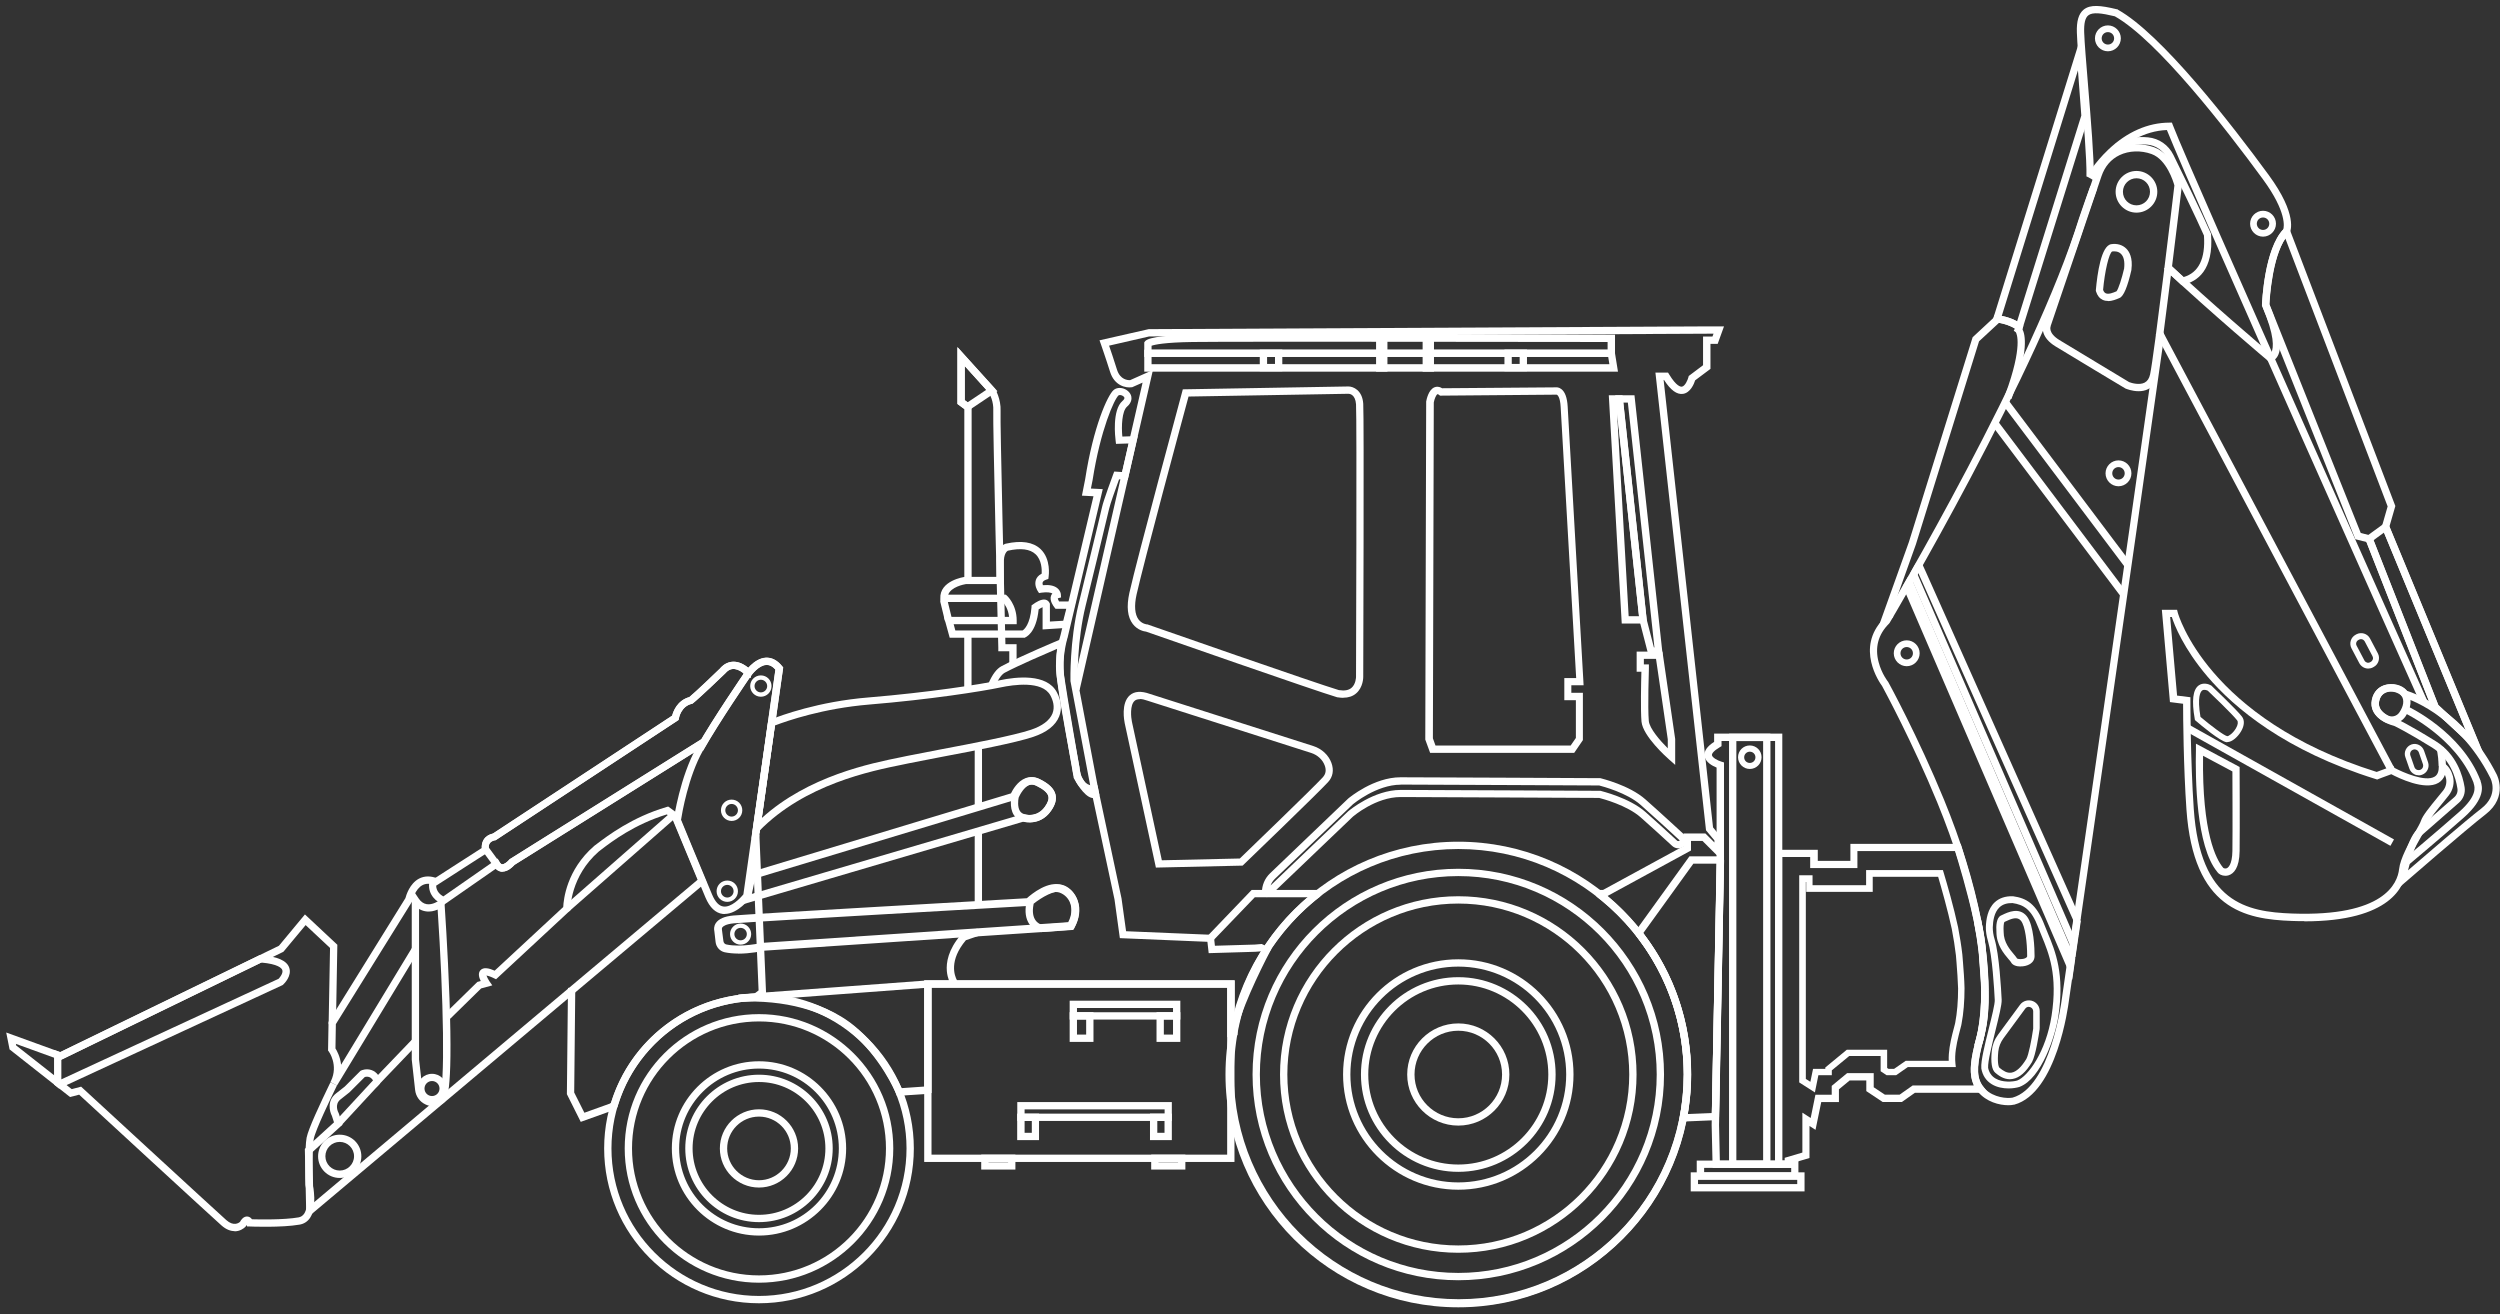 <svg width="253" height="133" viewBox="0 0 253 133" fill="none" xmlns="http://www.w3.org/2000/svg">
<rect x="0" y="0" width="253" height="133" fill="#333333" stroke="none"/>
<path d="M220.77 28.85L219.16 27.36L219.66 26.82L220.98 28.04C222.5 27.6 223.2 26.19 223.04 23.84C222.22 21.98 220.35 18.14 219.3 16.01C218.92 15.24 218.18 14.72 217.33 14.64C216.29 14.54 215.33 14.73 214.46 15.2L214.1 14.55C215.1 14 216.2 13.78 217.39 13.9C218.5 14.01 219.45 14.67 219.95 15.68C221.02 17.84 222.92 21.75 223.73 23.6L223.76 23.66V23.72C224.03 27.34 222.38 28.49 220.95 28.81L220.76 28.85H220.77Z" fill="white"/>
<path d="M97.91 41.63L96.89 40.87V35.12L100.94 39.59L97.91 41.62V41.63ZM97.63 40.49L97.93 40.71L99.81 39.45L97.62 37.03V40.49H97.63Z" fill="white"/>
<path d="M124.929 117.59H93.529V99.21H124.929V117.59ZM94.269 116.85H124.189V99.95H94.269V116.85Z" fill="white"/>
<path d="M119.96 118.36H116.5V116.85H119.96V118.36ZM117.24 117.62H119.22V117.59H117.24V117.62Z" fill="white"/>
<path d="M102.759 118.36H99.299V116.85H102.759V118.36ZM100.039 117.62H102.019V117.59H100.039V117.62Z" fill="white"/>
<path d="M23.739 124.59C23.349 124.59 22.889 124.44 22.409 124.01C21.359 123.08 9.479 112.14 8.009 110.78L7.089 111.02L0.969 106.2L0.629 104.49L6.089 106.47L28.229 95.71L30.859 92.54L34.139 95.61L33.999 103.53H33.809L33.329 103.75L33.259 103.6L33.399 95.93L30.929 93.62L28.689 96.31L28.619 96.35L6.129 107.28L1.609 105.64L1.639 105.8L7.259 110.22L8.209 109.97L8.359 110.11C8.489 110.23 21.789 122.48 22.899 123.47C23.649 124.14 24.169 123.76 24.289 123.65C24.389 123.46 24.639 123.08 25.039 123.11C25.259 123.13 25.409 123.26 25.499 123.39C26.229 123.41 28.719 123.46 30.209 123.2C30.449 123.16 30.639 123.03 30.779 122.83C31.279 122.08 31.039 120.47 30.909 119.91V119.83C30.899 119.68 30.839 116.09 31.029 115.13C31.209 114.23 32.349 111.79 33.439 109.53L33.589 109.6L33.439 109.52L34.099 109.85C33.449 111.19 31.929 114.34 31.749 115.27C31.599 116 31.609 118.73 31.629 119.77C31.699 120.09 32.109 122.13 31.389 123.23C31.139 123.61 30.779 123.85 30.329 123.93C28.499 124.25 25.389 124.13 25.259 124.12H25.009L24.959 123.97C24.949 123.99 24.929 124.02 24.909 124.05L24.859 124.13C24.649 124.35 24.249 124.61 23.739 124.61V124.59Z" fill="white"/>
<path d="M34.089 109.86L33.439 109.51L33.489 109.41C34.269 107.79 33.289 106.43 33.279 106.42L33.199 106.32L33.249 103.42L41.029 90.89C41.109 90.59 41.459 89.42 42.399 88.92C42.949 88.63 43.579 88.62 44.279 88.9L44.009 89.59C43.519 89.39 43.109 89.39 42.749 89.58C42.009 89.97 41.739 91.11 41.739 91.12V91.18L33.989 103.64L33.949 106.1C34.099 106.34 34.429 106.94 34.519 107.75L41.719 95.87L42.349 96.25L34.089 109.88V109.86Z" fill="white"/>
<path d="M43.839 111.95C43.579 111.95 43.309 111.89 43.059 111.77C42.469 111.49 42.079 110.95 42.009 110.3L41.669 107.24V89.88L42.349 90.9C42.579 91.25 42.849 91.44 43.169 91.5C43.779 91.61 44.389 91.16 44.399 91.16L44.939 90.75L44.989 91.43C44.989 91.43 45.319 96.24 45.489 101.05C45.839 110.97 45.189 111.41 44.879 111.62L44.839 111.65C44.539 111.85 44.199 111.95 43.849 111.95H43.839ZM42.409 107.22L42.749 110.22C42.789 110.61 43.029 110.94 43.379 111.1C43.729 111.26 44.109 111.24 44.429 111.03L44.449 111.01C45.089 110.26 44.879 100.88 44.289 92.05C43.959 92.19 43.519 92.31 43.039 92.22C42.809 92.18 42.599 92.1 42.409 91.98V107.21V107.22Z" fill="white"/>
<path d="M44.969 91.58L44.789 91.51C44.26 91.31 43.3 90.62 43.429 89.4L43.45 89.23L48.749 85.82C48.739 85.6 48.77 85.28 48.95 84.97C49.139 84.66 49.459 84.45 49.88 84.35L68.019 72.42C68.129 71.99 68.529 70.88 69.76 70.54C70.439 69.98 72.62 67.88 72.859 67.65C72.96 67.52 73.35 67.08 73.98 66.98C74.51 66.9 75.059 67.07 75.609 67.49C75.829 67.62 76.109 67.96 75.96 68.59L75.24 68.41C75.279 68.24 75.26 68.15 75.24 68.13L75.189 68.09C74.799 67.79 74.43 67.66 74.1 67.7C73.68 67.76 73.439 68.1 73.43 68.1L73.379 68.15C73.279 68.25 70.799 70.63 70.139 71.15L70.079 71.2L69.999 71.22C68.909 71.48 68.71 72.64 68.7 72.69L68.669 72.85L68.54 72.94L50.15 85.03H50.08C49.83 85.09 49.65 85.2 49.559 85.35C49.41 85.58 49.48 85.89 49.48 85.89L49.55 86.15L44.139 89.63C44.15 90.24 44.609 90.57 44.859 90.72L50.359 86.89L50.559 87.23C50.69 87.45 50.789 87.46 50.83 87.46C51.05 87.48 51.4 87.17 51.539 87L51.58 86.95L51.63 86.92L70.99 74.8L71.379 75.43L52.069 87.52C51.91 87.7 51.38 88.25 50.779 88.2C50.609 88.19 50.389 88.12 50.169 87.92L44.95 91.55L44.969 91.58Z" fill="white"/>
<path d="M50.869 88.23C50.869 88.23 50.819 88.23 50.799 88.23C50.629 88.22 50.409 88.15 50.199 87.96H50.189L50.099 87.85C50.069 87.82 50.049 87.79 50.019 87.75L49.959 87.67L48.779 86.06V85.97C48.669 85.33 48.919 84.58 49.889 84.36L68.029 72.43C68.139 72 68.539 70.89 69.769 70.55C70.449 70 72.629 67.89 72.869 67.66C72.969 67.53 73.359 67.09 73.989 66.99C74.519 66.91 75.069 67.08 75.619 67.5C75.839 67.63 76.119 67.97 75.969 68.6L75.249 68.42C75.289 68.25 75.269 68.16 75.249 68.14L75.199 68.1C74.809 67.8 74.439 67.67 74.109 67.71C73.689 67.77 73.449 68.11 73.439 68.11L73.389 68.16C73.289 68.26 70.809 70.64 70.149 71.16L70.089 71.21L70.009 71.23C68.909 71.49 68.709 72.69 68.709 72.7L68.679 72.86L68.539 72.95L50.149 85.04H50.079C49.639 85.14 49.439 85.38 49.459 85.76L50.309 86.92L50.339 86.9L50.549 87.24C50.679 87.46 50.779 87.47 50.819 87.47C51.029 87.47 51.369 87.21 51.529 87.01L51.569 86.96L51.619 86.93L70.979 74.81L71.369 75.44L52.059 87.53C51.909 87.7 51.409 88.21 50.839 88.21L50.869 88.23Z" fill="white"/>
<path d="M135.94 70.62C135.76 70.62 135.58 70.6 135.38 70.57H135.34C133.14 69.92 117.13 64.32 115.98 63.92C115.77 63.9 115.12 63.77 114.64 63.15C114.1 62.45 113.99 61.39 114.29 60.01C115.03 56.67 119.59 39.84 119.63 39.67L119.7 39.4L136.46 39.11C136.94 39.11 137.87 39.48 137.96 40.86C138.05 42.26 137.96 67.44 137.96 68.51C137.96 68.55 137.96 69.57 137.23 70.18C136.89 70.47 136.45 70.61 135.94 70.61V70.62ZM135.53 69.84C136.06 69.93 136.48 69.85 136.76 69.62C137.22 69.24 137.23 68.52 137.23 68.51C137.23 68.25 137.32 42.28 137.23 40.91C137.16 39.92 136.59 39.85 136.47 39.85L120.28 40.13C119.69 42.31 115.71 57.07 115.02 60.17C114.77 61.3 114.84 62.18 115.22 62.69C115.57 63.15 116.06 63.19 116.08 63.19H116.13L116.18 63.21C116.35 63.27 133.23 69.17 135.53 69.85V69.84Z" fill="white"/>
<path d="M159.329 76.19H144.729L144.239 74.85V74.78L144.329 40.66V40.63C144.369 40.43 144.559 39.43 145.179 39.19C145.359 39.12 145.619 39.09 145.939 39.29L157.409 39.2C157.519 39.19 157.759 39.18 157.999 39.37C158.379 39.65 158.599 40.25 158.649 41.15C158.739 42.91 160.229 68.7 160.239 68.96L160.259 69.35H159.019V70.11H160.189V74.9L159.309 76.19H159.329ZM145.259 75.45H158.949L159.479 74.68V70.86H158.309V68.62H159.509C159.319 65.36 158.029 42.83 157.939 41.19C157.889 40.18 157.619 39.95 157.529 39.94H157.469L145.729 40.04L145.629 39.96C145.549 39.9 145.499 39.88 145.479 39.89C145.339 39.94 145.159 40.39 145.099 40.73L145.009 74.72L145.269 75.44L145.259 75.45Z" fill="white"/>
<path d="M116.979 87.81L113.819 73.18C113.779 72.97 113.419 71.16 114.339 70.36C114.809 69.95 115.489 69.91 116.359 70.22L132.909 75.5C133.759 75.77 134.449 76.41 134.739 77.2C135.009 77.94 134.889 78.62 134.399 79.15C133.279 80.36 126.159 87.21 125.859 87.5L125.759 87.6L116.969 87.8L116.979 87.81ZM115.339 70.76C115.129 70.76 114.949 70.81 114.829 70.92C114.329 71.35 114.459 72.62 114.549 73.03L117.579 87.06L125.469 86.88C126.369 86.01 132.839 79.78 133.869 78.66C134.169 78.33 134.239 77.94 134.059 77.46C133.849 76.88 133.339 76.41 132.699 76.2L116.129 70.91C115.829 70.8 115.569 70.74 115.359 70.74L115.339 70.76Z" fill="white"/>
<path d="M233.189 93.22C232.789 93.22 232.379 93.22 231.959 93.2C227.159 93.03 221.979 92 221.269 81.93C220.969 77.62 220.929 72.54 220.929 71.22L219.599 71.05L218.779 61.71H220.319L220.389 61.99C220.419 62.1 223.349 72.74 240.519 78.12C240.749 78.03 241.279 77.83 241.899 77.61L242.199 77.5L242.299 77.7C243.209 78.18 245.449 79.16 246.379 78.6C246.679 78.42 246.809 78.08 246.809 77.55V76.8L247.399 77.25C247.809 77.55 248.089 78 248.239 78.56C248.409 79.22 248.249 79.94 247.819 80.49C247.669 80.67 247.499 80.88 247.329 81.1C246.709 81.86 245.849 82.9 245.719 83.3C245.619 83.59 245.369 84.05 245.039 84.63C244.449 85.68 243.639 87.12 243.529 88.06C243.349 89.65 241.969 93.24 233.199 93.24L233.189 93.22ZM220.289 70.39L221.669 70.56V70.89C221.669 70.95 221.669 76.92 222.009 81.87C222.669 91.33 227.299 92.28 231.989 92.45C241.249 92.78 242.629 89.41 242.789 87.95C242.909 86.86 243.759 85.35 244.389 84.24C244.669 83.74 244.939 83.27 245.009 83.04C245.169 82.55 245.829 81.73 246.749 80.61C246.929 80.39 247.089 80.19 247.239 80.01C247.529 79.65 247.639 79.17 247.529 78.73C247.499 78.62 247.469 78.52 247.429 78.42C247.299 78.77 247.079 79.04 246.779 79.22C245.389 80.05 242.679 78.71 241.999 78.35C241.269 78.61 240.699 78.84 240.689 78.84L240.569 78.89L240.449 78.85C231.219 75.98 226.079 71.61 223.389 68.46C220.959 65.6 220.039 63.23 219.789 62.44H219.619L220.319 70.38L220.289 70.39Z" fill="white"/>
<path d="M218.851 33.506L218.197 33.853L241.693 78.136L242.347 77.789L218.851 33.506Z" fill="white"/>
<path d="M244.959 71.22C244.729 70.7 221.869 19.62 219.289 13.16C214.659 13.33 211.839 18.16 211.809 18.21L211.169 17.84C211.199 17.78 211.959 16.47 213.369 15.13C215.249 13.35 217.379 12.41 219.549 12.41H219.799L219.889 12.65C221.919 17.92 245.399 70.38 245.639 70.91L244.969 71.21L244.959 71.22Z" fill="white"/>
<path d="M247.539 77.56V77.53H246.799V77.5C246.779 76.95 246.709 76.36 246.589 75.75L247.309 75.61C247.439 76.27 247.519 76.9 247.529 77.5V77.57L247.539 77.56Z" fill="white"/>
<path d="M173.74 87.037L173.228 113.002L173.968 113.017L174.48 87.052L173.74 87.037Z" fill="white"/>
<path d="M147.629 132.22C134.669 132.22 124.129 121.68 124.129 108.72C124.129 101.35 127.419 94.58 133.169 90.13L133.619 90.71C128.059 95.02 124.869 101.58 124.869 108.72C124.869 121.27 135.079 131.48 147.629 131.48C160.179 131.48 170.389 121.27 170.389 108.72C170.389 101.63 167.169 95.07 161.549 90.72L161.999 90.14C167.799 94.63 171.129 101.41 171.129 108.73C171.129 121.69 160.589 132.23 147.629 132.23V132.22Z" fill="white"/>
<path d="M122.749 95.21L122.219 94.7L126.669 90.06H133.489V90.8H126.989L122.749 95.21Z" fill="white"/>
<path d="M162.419 90.8H161.779V90.06H162.229L170.379 85.62V84.35H172.589L173.499 85.26V85.05L172.649 84.03L167.529 37.71H168.809L168.919 37.89C169.659 39.11 170.089 39.15 170.209 39.13C170.529 39.08 170.799 38.45 170.869 38.17L170.899 38.05L172.349 36.96V34.06H173.299L173.409 33.77H172.809L116.289 34.05L112.239 34.98C112.409 35.48 112.729 36.41 113.039 37.41C113.369 38.45 114.149 38.48 114.369 38.47L116.679 37.44L109.249 69.85L108.529 69.68L115.629 38.72L114.569 39.19H114.519C113.959 39.28 112.779 39.05 112.339 37.63C111.879 36.16 111.409 34.85 111.409 34.83L111.269 34.44L116.249 33.31L172.819 33.03H174.469L173.829 34.8H173.099V37.33L171.549 38.49C171.439 38.85 171.069 39.75 170.319 39.86C169.699 39.95 169.069 39.49 168.399 38.45H168.359L173.359 83.73L174.209 84.77L174.379 87.19L172.289 85.1H171.129V86.07L162.429 90.81L162.419 90.8Z" fill="white"/>
<path d="M110.65 80.76C110.59 80.76 110.52 80.76 110.46 80.74C109.67 80.55 108.84 79.07 108.68 78.77L108.65 78.72V78.66C108.63 78.58 107.26 70.7 106.95 68.6C106.64 66.49 107.26 64.48 107.33 64.26L110.66 50.22L109.49 50.16L109.82 48.49C110.64 43.18 112.09 40 112.69 39.48C112.95 39.25 113.34 39.2 113.72 39.33C114.12 39.47 114.42 39.78 114.49 40.13C114.53 40.34 114.53 40.75 114.05 41.16C113.54 41.61 113.48 43.13 113.58 44.18L115.14 44.13L114.12 48.57L113.25 48.51C112.93 49.38 112.33 51.06 112.24 51.5C112.11 52.12 109.96 60.94 109.86 61.32C109.01 64.78 109.05 68.52 109.06 68.88L111.26 80.48L111.06 80.62C110.93 80.71 110.79 80.75 110.65 80.75V80.76ZM109.36 78.47C109.7 79.1 110.12 79.63 110.4 79.87L108.33 68.93C108.33 68.77 108.24 64.87 109.15 61.14C109.17 61.05 111.4 51.96 111.52 51.35C111.65 50.7 112.62 48.09 112.66 47.98L112.76 47.72L113.56 47.77L114.22 44.88L112.94 44.92L112.9 44.59C112.86 44.28 112.53 41.5 113.59 40.58C113.73 40.46 113.81 40.34 113.79 40.25C113.77 40.16 113.65 40.06 113.51 40.01C113.37 39.96 113.25 39.98 113.2 40.01C112.77 40.38 111.37 43.48 110.57 48.59L110.4 49.44L111.6 49.5L108.06 64.45C108.06 64.45 107.41 66.46 107.7 68.46C107.99 70.46 109.25 77.71 109.37 78.44L109.36 78.47Z" fill="white"/>
<path d="M147.58 132.3C134.59 132.3 124.02 121.73 124.02 108.74C124.02 95.75 134.59 85.18 147.58 85.18C160.57 85.18 171.14 95.75 171.14 108.74C171.14 121.73 160.57 132.3 147.58 132.3ZM147.58 85.92C135 85.92 124.76 96.16 124.76 108.74C124.76 121.32 135 131.56 147.58 131.56C160.16 131.56 170.4 121.32 170.4 108.74C170.4 96.16 160.16 85.92 147.58 85.92Z" fill="white"/>
<path d="M169.9 113.52L169.99 113.06C170.26 111.63 170.4 110.17 170.4 108.74C170.4 103.66 168.76 98.84 165.66 94.82L165.6 94.74L165.52 94.21L170.97 86.66H174.47L173.95 113.35L169.9 113.52ZM166.31 94.45C169.47 98.59 171.15 103.53 171.15 108.74C171.15 110.07 171.03 111.41 170.81 112.74L173.24 112.64L173.73 87.4H171.37L166.32 94.4V94.44L166.31 94.45Z" fill="white"/>
<path d="M180.379 118.19H173.319L173.219 113.83L173.719 87.3V77.68C173.309 77.51 172.579 77.14 172.499 76.49C172.439 76 172.759 75.53 173.469 75.08V74.24H180.369V118.18L180.379 118.19ZM174.039 117.45H179.639V74.99H174.219V75.51L174.039 75.62C173.429 75.98 173.229 76.26 173.249 76.42C173.279 76.67 173.829 76.97 174.209 77.08L174.469 77.16V87.32L173.969 113.84L174.049 117.46L174.039 117.45Z" fill="white"/>
<path d="M182.62 120.57H171.1V118.64H182.62V120.57ZM171.84 119.83H181.88V119.38H171.84V119.83Z" fill="white"/>
<path d="M181.999 119.38H171.709V117.45H181.999V119.38ZM172.459 118.64H181.269V118.19H172.459V118.64Z" fill="white"/>
<path d="M179.169 118.19H174.979V74.25H179.169V118.19ZM175.719 117.46H178.429V75H175.719V117.46Z" fill="white"/>
<path d="M58.769 113.53L57.369 110.73L57.479 99.97H58.219L58.109 110.56L59.139 112.61L61.729 111.68L61.839 111.59C63.819 105.19 69.609 100.78 76.319 100.57L76.769 100.23L76.109 84.5L76.849 84.47L77.529 100.58L76.579 101.3H76.459C69.979 101.45 64.379 105.72 62.519 111.92L62.489 112.04L62.099 112.34L58.779 113.53H58.769Z" fill="white"/>
<path d="M90.769 110.89L90.669 110.64C90.669 110.64 89.129 106.98 86.059 104.43C83.429 102.25 79.409 101.16 74.749 101.38L74.71 100.64L93.54 99.24V99.21H96.029C95.939 98.96 95.85 98.64 95.82 98.27C95.749 97.43 95.939 96.11 97.249 94.59L97.32 94.51L98.909 93.97L99.15 94.67L97.749 95.15C96.019 97.2 96.59 98.74 96.85 99.21H124.959V102.47C125.699 100.27 127.179 97.33 127.689 96.34L127.569 96.28L127.049 96.32L122.319 96.46L122.189 95.31L113.329 94.94L112.789 91.03L110.479 80.22C110.069 80.19 109.719 80.04 109.409 79.78C108.669 79.13 108.549 77.98 108.529 77.78C108.429 77.26 107.139 70.57 106.949 68.47C106.839 67.21 106.899 66.25 106.979 65.66C105.769 66.18 103.099 67.33 101.699 68.07C101.469 68.19 101.109 68.53 100.719 69.44L100.039 69.15C100.429 68.25 100.859 67.68 101.349 67.42C103.219 66.42 107.149 64.78 107.319 64.71L108.019 64.42L107.819 65.15C107.819 65.15 107.499 66.36 107.679 68.4C107.869 70.5 109.239 77.59 109.249 77.66V77.71C109.249 77.71 109.319 78.73 109.889 79.23C110.119 79.43 110.389 79.51 110.739 79.49L111.059 79.47L113.499 90.92L113.959 94.24L122.829 94.61L122.949 95.71L126.979 95.59L127.689 95.53L128.679 96.01L128.499 96.35C127.589 98.07 125.239 102.89 125.239 104.45V104.76L124.199 104.96V99.96H94.279V110.61L93.799 110.7L90.769 110.91V110.89ZM80.01 100.99C82.6 101.48 84.829 102.46 86.519 103.87C89.299 106.18 90.829 109.24 91.239 110.12L93.529 109.96V99.98L80.01 100.99Z" fill="white"/>
<path d="M99.38 84.24H98.64V91.52H99.38V84.24Z" fill="white"/>
<path d="M99.38 75.48H98.64V81.61H99.38V75.48Z" fill="white"/>
<path d="M216.419 39.59C215.759 39.59 215.189 39.35 215.149 39.34L215.099 39.32C215.039 39.29 209.529 35.98 208.009 35.05C206.589 34.18 206.619 33.16 206.839 32.71L211.959 17.61C212.369 16.43 213.129 15.54 214.179 15.04C215.309 14.5 216.739 14.45 217.989 14.9C220.029 15.64 220.759 18.54 220.789 18.66L220.809 18.72V18.79C220.719 19.5 218.739 36.09 218.319 38.05C218.179 38.68 217.869 39.13 217.389 39.38C217.079 39.54 216.749 39.59 216.439 39.59H216.419ZM215.469 38.67C215.749 38.78 216.529 38.99 217.039 38.72C217.319 38.57 217.499 38.3 217.589 37.89C217.989 36.03 219.909 19.98 220.049 18.77C219.939 18.37 219.259 16.14 217.739 15.59C216.669 15.2 215.459 15.24 214.499 15.7C213.629 16.12 213.009 16.84 212.669 17.84L207.529 32.99V33.02C207.529 33.02 207.219 33.68 208.409 34.41C209.879 35.31 215.069 38.42 215.469 38.67Z" fill="white"/>
<path d="M229.639 36.62L229.509 36.51C229.449 36.46 223.919 31.81 218.989 27.21L219.489 26.67C223.879 30.77 228.759 34.91 229.779 35.78C229.809 35.74 229.849 35.69 229.879 35.63C230.079 35.2 230.229 34.04 228.939 31L228.909 30.92V30.84C228.919 30.61 229.139 25.23 231.069 23.21C231.139 22.98 231.449 21.48 229.019 18.16C225.259 13.02 218.319 4.07 214.019 1.65C212.679 1.33 211.769 1.2 211.329 1.56C211.019 1.81 210.889 2.37 210.919 3.27C210.949 4.28 211.129 6.38 211.309 8.61C211.599 12.14 211.929 16.15 211.889 17.87L211.149 17.85C211.189 16.17 210.859 12.18 210.569 8.67C210.379 6.34 210.209 4.32 210.179 3.29C210.139 2.13 210.359 1.4 210.859 0.98C211.539 0.43 212.569 0.54 214.239 0.94H214.289L214.329 0.98C218.739 3.43 225.799 12.52 229.609 17.73C232.549 21.75 231.799 23.42 231.709 23.6L231.679 23.65L231.639 23.69C229.989 25.34 229.679 30.12 229.649 30.8C230.729 33.36 231.009 35.12 230.499 36.04C230.229 36.52 229.829 36.59 229.789 36.6L229.619 36.63L229.639 36.62Z" fill="white"/>
<path d="M251.529 76.77L246.129 71.77L239.479 54.85L238.359 54.57L228.919 30.92V30.84C228.929 30.61 229.159 25.13 231.139 23.15L231.539 22.75L242.409 51.21L241.809 53.29L251.519 76.77H251.529ZM246.749 71.34L249.549 73.94L241.029 53.34L241.629 51.25L231.279 24.14C229.949 26.09 229.699 30.18 229.669 30.79L238.909 53.94L240.029 54.22L246.759 71.34H246.749Z" fill="white"/>
<path d="M251.53 76.77L246.13 71.77L239.31 54.4L241.59 52.74L251.53 76.77ZM246.75 71.34L249.55 73.94L241.26 53.9L240.2 54.67L246.75 71.35V71.34Z" fill="white"/>
<path d="M242.039 73.24C241.759 73.24 241.469 73.17 241.219 73.02C240.279 72.48 239.859 71.7 240.039 70.82C240.209 69.97 240.789 69.4 241.619 69.26C242.449 69.12 243.319 69.44 243.669 70.03C244.109 70.76 244.029 71.62 243.429 72.51C243.109 72.98 242.579 73.24 242.039 73.24ZM242.009 69.96C241.919 69.96 241.829 69.96 241.749 69.98C241.449 70.03 240.909 70.23 240.769 70.96C240.729 71.17 240.599 71.81 241.589 72.38C242.009 72.62 242.549 72.5 242.819 72.09C243.249 71.45 243.329 70.88 243.039 70.41C242.879 70.14 242.449 69.96 242.009 69.96Z" fill="white"/>
<path d="M242.509 90.08L242.719 89.02C242.809 88.59 243.579 84.84 244.589 83.98C245.319 83.35 247.479 81.46 248.379 80.67C248.629 80.45 248.749 80.12 248.689 79.79C248.529 78.73 247.969 76.79 246.109 75.64C243.599 74.09 242.479 73.55 242.289 73.46C241.349 73.23 239.719 72.41 240.029 70.82C240.189 70.02 240.709 69.47 241.459 69.3C242.219 69.13 243.099 69.38 243.559 69.9C244.409 70.17 249.449 71.99 252.669 78.38C252.669 78.39 253.859 80.61 251.559 82.4C249.509 83.99 243.379 89.32 243.319 89.37L242.499 90.08H242.509ZM241.959 69.99C241.849 69.99 241.739 70 241.639 70.03C241.319 70.1 240.899 70.33 240.769 70.97C240.509 72.27 242.419 72.73 242.499 72.75L242.559 72.77C242.559 72.77 243.689 73.27 246.499 75.01C248.609 76.32 249.229 78.49 249.419 79.67C249.509 80.25 249.299 80.83 248.859 81.22C247.959 82.01 245.799 83.91 245.069 84.54C244.589 84.95 244.049 86.64 243.689 88.08C245.459 86.55 249.509 83.06 251.109 81.82C252.899 80.43 252.059 78.8 252.019 78.73C250.289 75.3 247.999 73.27 246.379 72.17C244.629 70.98 243.259 70.59 243.249 70.58L243.129 70.55L243.049 70.45C242.859 70.2 242.409 69.99 241.949 69.99H241.959Z" fill="white"/>
<path d="M243.829 87.45L243.359 86.88C243.359 86.88 246.519 84.24 248.849 82.18C250.719 80.53 250.449 79.66 250.349 79.33C250.329 79.27 250.319 79.22 250.309 79.17C248.519 74.61 243.329 72.14 243.279 72.12L243.589 71.45C243.819 71.55 249.129 74.08 251.009 78.95L251.039 79.01V79.06C251.039 79.06 251.049 79.1 251.059 79.12C251.199 79.57 251.559 80.77 249.339 82.74C246.989 84.82 243.859 87.43 243.829 87.46V87.45Z" fill="white"/>
<path d="M128.239 90.79C128.159 90.79 128.069 90.77 127.979 90.73C127.839 90.66 127.739 90.55 127.709 90.41V90.32C127.699 89.59 127.999 88.89 128.529 88.38L136.429 80.82C136.549 80.72 139.019 78.66 141.739 78.66C144.459 78.66 161.699 78.75 161.879 78.75H161.959C162.079 78.79 164.879 79.45 166.519 80.9C168.099 82.29 170.619 84.63 170.649 84.65L170.769 84.76V84.92C170.769 85.29 170.559 85.62 170.219 85.77C169.879 85.92 169.499 85.86 169.219 85.6C168.299 84.75 166.999 83.57 166.039 82.72C164.639 81.48 162.169 80.84 161.839 80.75C160.859 80.75 144.279 80.66 141.749 80.66C139.219 80.66 136.959 82.61 136.929 82.63L128.489 90.7L128.429 90.73C128.369 90.76 128.309 90.77 128.239 90.77V90.79ZM141.749 79.41C139.299 79.41 136.959 81.36 136.929 81.38L129.039 88.92C128.839 89.11 128.679 89.35 128.579 89.61L136.439 82.1C136.559 82 139.029 79.94 141.749 79.94C144.469 79.94 161.709 80.03 161.889 80.03H161.969C162.089 80.07 164.889 80.73 166.529 82.18C167.489 83.03 168.799 84.22 169.719 85.07C169.799 85.14 169.889 85.12 169.919 85.1C169.939 85.1 169.969 85.08 169.989 85.05C169.409 84.51 167.379 82.64 166.039 81.46C164.639 80.22 162.169 79.58 161.839 79.49C160.859 79.49 144.279 79.4 141.749 79.4V79.41Z" fill="white"/>
<path d="M203.269 110.15C202.709 110.15 202.089 110.04 201.579 109.73C200.999 109.38 200.639 108.85 200.509 108.13V108.09C200.449 107.39 200.859 105.73 201.259 104.12C201.569 102.88 201.889 101.59 201.869 101.2C201.819 100.17 201.619 96.71 201.189 95.26C201.039 94.74 200.959 94.28 200.969 93.83C200.989 93.05 201.149 91.99 201.859 91.32C202.319 90.89 202.929 90.68 203.679 90.7H203.719C205.069 90.89 206.079 91.45 206.909 93.63C207.009 93.89 207.119 94.16 207.239 94.44C208.009 96.29 208.959 98.59 208.299 102.89C208.009 104.76 206.629 109.16 204.359 110C204.089 110.08 203.699 110.15 203.269 110.15ZM201.189 108.03C201.289 108.54 201.539 108.9 201.939 109.14C202.639 109.56 203.659 109.49 204.139 109.35C205.229 108.94 207.059 106.43 207.619 102.79C208.259 98.67 207.339 96.47 206.609 94.7C206.489 94.42 206.379 94.14 206.279 93.88C205.569 92.01 204.809 91.56 203.659 91.39C203.099 91.38 202.669 91.52 202.349 91.82C201.809 92.33 201.689 93.2 201.669 93.85C201.669 94.22 201.719 94.62 201.859 95.07C202.319 96.6 202.519 100.13 202.569 101.18C202.589 101.68 202.289 102.89 201.939 104.3C201.579 105.77 201.159 107.43 201.199 108.04L201.189 108.03Z" fill="white"/>
<path d="M204.489 97.81C204.069 97.81 203.659 97.68 203.509 97.37C203.479 97.31 203.369 97.18 203.259 97.06C202.809 96.53 202.039 95.63 202.039 94.32C201.989 93.68 202.039 92.87 202.499 92.65L202.629 92.59C203.189 92.32 204.339 91.77 205.109 92.72C205.839 93.64 205.899 96.05 205.899 96.77C205.899 97.25 205.549 97.61 204.959 97.75C204.809 97.79 204.649 97.8 204.489 97.8V97.81ZM204.149 97.01C204.259 97.07 204.679 97.11 204.979 96.96C205.149 96.87 205.149 96.79 205.149 96.77C205.149 95.37 204.959 93.72 204.519 93.18C204.159 92.73 203.569 92.96 202.939 93.26L202.839 93.31C202.769 93.44 202.739 93.89 202.769 94.28V94.31C202.769 95.36 203.399 96.09 203.809 96.58C203.949 96.75 204.069 96.89 204.139 97.01H204.149Z" fill="white"/>
<path d="M203.399 109.22C202.729 109.22 202.219 108.81 201.929 108.57C201.569 108.27 201.449 107.52 201.569 106.33C201.629 105.74 201.849 105.18 202.209 104.7L204.429 101.68C204.729 101.27 205.299 101.12 205.769 101.33C206.169 101.51 206.419 101.9 206.419 102.33V104.03C206.419 104.08 206.419 104.13 206.409 104.18C206.319 104.78 206.009 106.81 205.639 107.48C205.019 108.51 204.379 109.07 203.679 109.19C203.579 109.21 203.489 109.22 203.399 109.22ZM205.319 101.89C205.179 101.89 205.049 101.95 204.959 102.07L202.739 105.09C202.459 105.48 202.279 105.93 202.229 106.4C202.119 107.45 202.239 107.97 202.349 108.06C202.709 108.35 203.099 108.63 203.569 108.55C204.059 108.46 204.559 108 205.069 107.16C205.299 106.74 205.579 105.32 205.759 104.1C205.759 104.08 205.759 104.06 205.759 104.04V102.34C205.759 102.17 205.659 102.01 205.499 101.94C205.439 101.91 205.379 101.9 205.319 101.9V101.89Z" fill="white"/>
<path d="M209.87 93.26L194.2 58.14L193.85 57.36L194.52 57.05L194.88 57.84L210.55 92.96L209.87 93.26Z" fill="white"/>
<path d="M193.979 58.32L193.339 57.96C193.509 57.66 193.689 57.35 193.859 57.03L194.499 57.39C194.319 57.71 194.139 58.02 193.969 58.32H193.979Z" fill="white"/>
<path d="M209.85 93.064L209.634 94.559L210.366 94.665L210.582 93.17L209.85 93.064Z" fill="white"/>
<path d="M210.029 96.92L193.319 58.28L193.999 57.99L209.829 94.59L210.359 94.66L210.029 96.92Z" fill="white"/>
<path d="M209.709 99.16L192.549 59.33L193.109 58.35L193.519 58.69L193.569 58.78L210.019 97L209.709 99.16Z" fill="white"/>
<path d="M200.51 100.25C200.48 99.23 200.4 98.21 200.32 97.21C200.3 96.93 200.28 96.64 200.26 96.36L201 96.29C201.16 97.68 201.25 99.01 201.25 100.23H200.51V100.24V100.25Z" fill="white"/>
<path d="M200.53 105.96L199.82 105.76C199.9 105.41 200 105.05 200.1 104.66C200.11 104.62 200.12 104.59 200.12 104.55C200.12 104.51 200.14 104.47 200.15 104.43L200.87 104.59C200.77 105.1 200.65 105.56 200.52 105.96H200.53Z" fill="white"/>
<path d="M203.26 111.85C202.33 111.85 201.02 111.52 200.16 110.48L199.66 109.87H199.78C199.25 108.8 199.4 107.46 199.82 105.75V105.72C199.95 105.35 200.06 104.92 200.15 104.44C200.44 103.26 200.55 101.93 200.5 100.24C200.5 99.03 200.41 97.73 200.25 96.37V96.24C200.19 95.48 200.02 94.45 199.75 93.2C199.03 89.46 197.78 85.43 196.06 81.23C193.54 75.1 190.68 69.82 190.47 69.43C190.21 69.08 187.74 65.55 190.61 62.63C191.28 61.51 205.8 36.98 210.41 22.04C210.51 21.75 210.61 21.48 210.7 21.2C210.97 20.41 211.26 19.59 211.55 18.82L212.24 19.08C211.949 19.84 211.67 20.66 211.4 21.44C211.3 21.72 211.21 21.99 211.11 22.27C206.4 37.55 191.37 62.8 191.22 63.05L191.16 63.12C190.07 64.21 189.72 65.53 190.12 67.02C190.42 68.17 191.06 68.99 191.07 68.99L191.1 69.04C191.13 69.09 194.119 74.56 196.739 80.94C198.479 85.19 199.74 89.26 200.47 93.04C200.74 94.32 200.91 95.38 200.97 96.18V96.29C201.14 97.66 201.23 98.99 201.23 100.22C201.28 101.97 201.16 103.36 200.86 104.6C200.77 105.09 200.65 105.54 200.52 105.94C200 108.09 200.05 109.2 200.73 110.01L200.89 110.21C201.78 111.09 203.12 111.18 203.67 111.08C207.49 110.02 208.62 101.37 208.63 101.28C208.7 100.82 215.19 55.9 218.27 34.05L218.16 33.85L218.81 33.5L219.03 33.91L219.01 34.03C215.94 55.84 209.42 100.92 209.36 101.37C209.31 101.74 208.16 110.61 203.85 111.79H203.82C203.65 111.83 203.45 111.85 203.23 111.85H203.26Z" fill="white"/>
<path d="M181.38 118.19H179.64V86H183.96V87.12H187.26V85.4H198.42L198.5 85.66C198.5 85.66 199.76 89.66 200.48 93.05C200.7 94.16 200.87 95.25 200.99 96.29C201.01 96.59 201.03 96.87 201.05 97.15C201.13 98.15 201.21 99.19 201.24 100.22C201.24 101.84 201.12 103.31 200.87 104.59C200.86 104.64 200.85 104.67 200.85 104.7C200.84 104.75 200.83 104.81 200.81 104.86C200.71 105.24 200.62 105.59 200.53 105.93L199.81 105.75C199.89 105.4 199.99 105.04 200.09 104.65C200.1 104.61 200.11 104.58 200.11 104.54C200.11 104.5 200.13 104.46 200.14 104.42C200.38 103.21 200.5 101.79 200.49 100.22C200.46 99.21 200.38 98.19 200.3 97.19C200.28 96.91 200.26 96.62 200.24 96.34C200.12 95.34 199.95 94.27 199.74 93.18C199.13 90.33 198.14 87.06 197.85 86.13H187.97V87.85H183.19V86.73H180.35V117.44H180.61V117.17L182.4 116.64V112.6L183.24 113.14L183.72 110.79H185.37V109.89L186.93 108.6H189.62V110.03L190.75 110.78H192.24L193.56 109.85H200.41V110.59H193.79L192.47 111.52H190.52L188.87 110.42V109.34H187.19L186.1 110.24V111.53H184.31L183.73 114.34L183.12 113.95V117.19L181.33 117.72V118.18L181.38 118.19Z" fill="white"/>
<path d="M200.26 96.38C200.14 95.36 199.97 94.29 199.76 93.2L200.48 93.05C200.76 94.34 200.92 95.4 200.98 96.19V96.3L200.25 96.37L200.26 96.38Z" fill="white"/>
<path d="M200.869 104.61L200.149 104.45C200.389 103.22 200.509 101.8 200.499 100.24H201.239C201.289 101.99 201.169 103.38 200.869 104.61Z" fill="white"/>
<path d="M201.25 110.62H200.46V110.26L200.18 110.49C199.21 109.32 199.32 107.82 199.82 105.76L200.54 105.94C200.01 108.1 200.07 109.21 200.75 110.02L201.26 110.63L201.25 110.62Z" fill="white"/>
<path d="M183.66 110.55L182.08 109.54V88.58H183.43V89.58H188.85V88.05H196.62L196.69 88.28C197.05 89.48 197.72 91.79 198.16 93.85C198.34 94.8 198.49 95.72 198.59 96.6L198.65 97.34C198.72 98.21 198.79 99.11 198.81 100C198.81 101.33 198.71 102.57 198.51 103.6C198.5 103.65 198.48 103.76 198.48 103.76C198.38 104.11 198.3 104.44 198.22 104.77C197.99 105.71 197.79 106.7 197.89 107.63L197.93 107.99H193.07L191.89 108.81H190.92L190.32 108.41V106.87H187.14L185.38 108.32V108.81H184.02L183.67 110.54L183.66 110.55ZM182.74 109.18L183.21 109.48L183.48 108.17H184.72V108.03L186.9 106.23H190.98V108.08L191.12 108.17H191.68L192.86 107.35H197.21C197.18 106.44 197.36 105.51 197.58 104.63C197.66 104.3 197.75 103.97 197.84 103.63C197.84 103.63 197.86 103.52 197.87 103.49C198.06 102.51 198.16 101.31 198.16 100.04C198.13 99.18 198.07 98.29 198 97.42L197.94 96.69C197.84 95.84 197.7 94.93 197.52 94.01C197.11 92.11 196.5 89.97 196.14 88.73H189.52V90.26H182.79V89.26H182.75V109.2L182.74 109.18Z" fill="white"/>
<path d="M76.869 84.33L76.139 84.23L78.479 67.77C78.179 67.43 77.869 67.28 77.539 67.3C76.819 67.34 76.109 68.22 75.899 68.55C75.859 68.61 72.809 73.05 71.149 75.98L70.509 75.62C72.189 72.66 75.259 68.2 75.289 68.15C75.319 68.1 76.259 66.64 77.499 66.57C78.109 66.54 78.669 66.83 79.159 67.44L79.259 67.56L76.869 84.34V84.33Z" fill="white"/>
<path d="M102.879 67.27H102.139V65.91H101.029V65.55C100.999 64.62 100.459 42.71 100.519 41.56C100.569 40.64 100.169 39.9 100.089 39.76L97.639 37.05V40.51L98.329 41.02V58.64H97.589V41.4L96.899 40.89V35.14L100.699 39.35C100.699 39.35 101.319 40.36 101.259 41.61C101.199 42.65 101.679 62.27 101.749 65.19H102.879V67.29V67.27Z" fill="white"/>
<path d="M98.32 64.14H97.58V69.76H98.32V64.14Z" fill="white"/>
<path d="M76.049 84.87L77.749 72.91L77.949 72.83C78.999 72.41 82.839 70.99 87.909 70.58C93.959 70.08 99.229 69.26 101.139 68.85C102.869 68.48 105.939 68.15 106.949 70.05C107.409 70.9 107.489 71.75 107.189 72.5C106.829 73.41 105.939 74.11 104.569 74.57C102.719 75.19 98.589 75.97 95.279 76.6C94.019 76.84 92.819 77.07 91.949 77.25C91.769 77.29 91.579 77.33 91.379 77.37C88.159 78.02 81.449 79.37 76.839 84.09L76.049 84.9V84.87ZM78.419 73.43L77.089 82.79C81.799 78.52 88.109 77.25 91.229 76.62C91.429 76.58 91.619 76.54 91.799 76.5C92.679 76.32 93.869 76.09 95.139 75.85C98.429 75.23 102.529 74.45 104.339 73.85C105.479 73.47 106.229 72.9 106.509 72.21C106.779 71.53 106.549 70.84 106.299 70.38C105.479 68.85 102.529 69.3 101.289 69.56C99.369 69.97 94.049 70.8 87.969 71.3C83.279 71.69 79.679 72.94 78.419 73.42V73.43Z" fill="white"/>
<path d="M163.739 37.61H115.799V35.39H163.379L163.739 37.61ZM116.539 36.86H162.869L162.749 36.11H116.539V36.86Z" fill="white"/>
<path d="M163.429 36.12H115.799V34.65L115.869 34.55C116.229 34.05 118.689 33.9 120.689 33.87C124.839 33.81 162.679 33.87 163.069 33.87H163.439V36.12H163.429ZM116.539 35.38H162.689V34.61C158.739 34.61 124.619 34.55 120.699 34.61C117.849 34.65 116.849 34.88 116.539 34.99V35.38Z" fill="white"/>
<path d="M140.409 33.85H139.259V37.61H140.409V33.85Z" fill="white"/>
<path d="M145.119 33.85H143.969V37.61H145.119V33.85Z" fill="white"/>
<path d="M129.769 37.57H127.489V35.38H129.769V37.57ZM128.229 36.83H129.029V36.12H128.229V36.83Z" fill="white"/>
<path d="M154.53 37.57H152.25V35.38H154.53V37.57ZM152.99 36.83H153.79V36.12H152.99V36.83Z" fill="white"/>
<path d="M147.579 129.56C136.099 129.56 126.759 120.22 126.759 108.74C126.759 97.26 136.099 87.92 147.579 87.92C159.059 87.92 168.399 97.26 168.399 108.74C168.399 120.22 159.059 129.56 147.579 129.56ZM147.579 88.66C136.509 88.66 127.499 97.67 127.499 108.74C127.499 119.81 136.509 128.82 147.579 128.82C158.649 128.82 167.659 119.81 167.659 108.74C167.659 97.67 158.649 88.66 147.579 88.66Z" fill="white"/>
<path d="M147.579 113.91C144.729 113.91 142.409 111.59 142.409 108.74C142.409 105.89 144.729 103.57 147.579 103.57C150.429 103.57 152.749 105.89 152.749 108.74C152.749 111.59 150.429 113.91 147.579 113.91ZM147.579 104.31C145.139 104.31 143.149 106.3 143.149 108.74C143.149 111.18 145.139 113.17 147.579 113.17C150.019 113.17 152.009 111.18 152.009 108.74C152.009 106.3 150.019 104.31 147.579 104.31Z" fill="white"/>
<path d="M147.579 126.78C137.629 126.78 129.539 118.69 129.539 108.74C129.539 98.79 137.629 90.7 147.579 90.7C157.529 90.7 165.619 98.79 165.619 108.74C165.619 118.69 157.529 126.78 147.579 126.78ZM147.579 91.44C138.039 91.44 130.279 99.2 130.279 108.74C130.279 118.28 138.039 126.04 147.579 126.04C157.119 126.04 164.879 118.28 164.879 108.74C164.879 99.2 157.119 91.44 147.579 91.44Z" fill="white"/>
<path d="M147.579 120.4C141.149 120.4 135.919 115.17 135.919 108.74C135.919 102.31 141.149 97.08 147.579 97.08C154.009 97.08 159.239 102.31 159.239 108.74C159.239 115.17 154.009 120.4 147.579 120.4ZM147.579 97.82C141.559 97.82 136.659 102.72 136.659 108.74C136.659 114.76 141.559 119.66 147.579 119.66C153.599 119.66 158.499 114.76 158.499 108.74C158.499 102.72 153.599 97.82 147.579 97.82ZM147.579 118.59C142.149 118.59 137.729 114.17 137.729 108.74C137.729 103.31 142.149 98.89 147.579 98.89C153.009 98.89 157.429 103.31 157.429 108.74C157.429 114.17 153.009 118.59 147.579 118.59ZM147.579 99.63C142.559 99.63 138.469 103.72 138.469 108.74C138.469 113.76 142.559 117.85 147.579 117.85C152.599 117.85 156.689 113.76 156.689 108.74C156.689 103.72 152.599 99.63 147.579 99.63Z" fill="white"/>
<path d="M76.81 131.89C68.17 131.89 61.14 124.86 61.14 116.22C61.14 107.58 68.17 100.55 76.81 100.55C85.45 100.55 92.48 107.58 92.48 116.22C92.48 124.86 85.45 131.89 76.81 131.89ZM76.81 101.29C68.58 101.29 61.88 107.99 61.88 116.22C61.88 124.45 68.58 131.15 76.81 131.15C85.04 131.15 91.74 124.45 91.74 116.22C91.74 107.99 85.04 101.29 76.81 101.29Z" fill="white"/>
<path d="M76.81 120.18C74.62 120.18 72.85 118.4 72.85 116.22C72.85 114.04 74.63 112.26 76.81 112.26C78.99 112.26 80.77 114.04 80.77 116.22C80.77 118.4 78.99 120.18 76.81 120.18ZM76.81 113C75.03 113 73.59 114.45 73.59 116.22C73.59 117.99 75.04 119.44 76.81 119.44C78.58 119.44 80.03 117.99 80.03 116.22C80.03 114.45 78.58 113 76.81 113Z" fill="white"/>
<path d="M76.81 129.81C69.32 129.81 63.22 123.71 63.22 116.22C63.22 108.73 69.32 102.63 76.81 102.63C84.3 102.63 90.4 108.73 90.4 116.22C90.4 123.71 84.3 129.81 76.81 129.81ZM76.81 103.37C69.72 103.37 63.96 109.13 63.96 116.22C63.96 123.31 69.72 129.07 76.81 129.07C83.9 129.07 89.66 123.31 89.66 116.22C89.66 109.13 83.9 103.37 76.81 103.37Z" fill="white"/>
<path d="M76.81 125.04C71.95 125.04 67.99 121.08 67.99 116.22C67.99 111.36 71.95 107.4 76.81 107.4C81.67 107.4 85.63 111.36 85.63 116.22C85.63 121.08 81.67 125.04 76.81 125.04ZM76.81 108.14C72.36 108.14 68.73 111.76 68.73 116.22C68.73 120.68 72.35 124.3 76.81 124.3C81.27 124.3 84.89 120.68 84.89 116.22C84.89 111.76 81.27 108.14 76.81 108.14ZM76.81 123.68C72.7 123.68 69.35 120.33 69.35 116.22C69.35 112.11 72.7 108.76 76.81 108.76C80.92 108.76 84.27 112.11 84.27 116.22C84.27 120.33 80.92 123.68 76.81 123.68ZM76.81 109.5C73.1 109.5 70.09 112.52 70.09 116.22C70.09 119.92 73.11 122.94 76.81 122.94C80.51 122.94 83.53 119.93 83.53 116.22C83.53 112.51 80.51 109.5 76.81 109.5Z" fill="white"/>
<path d="M190.04 63.62L193.18 54.85L199.63 34.13L201.75 32.16L201.84 31.86L202.15 31.9C202.81 31.99 203.76 32.21 204.56 32.8L204.77 32.96L204.66 33.3C204.96 33.84 205.33 35.5 203.65 40.11L203.61 40.23C203.59 40.28 203.57 40.34 203.55 40.39L202.86 40.13C202.88 40.08 202.9 40.03 202.91 39.98L202.96 39.85C204.73 35.01 204.08 33.74 204 33.62L203.79 33.47L203.91 33.25C203.38 32.92 202.78 32.76 202.3 32.67L200.28 34.54L193.89 55.09L191.35 62.19L191.61 62.42C191.37 62.69 191.16 62.89 190.98 63.01L190.05 63.63L190.04 63.62Z" fill="white"/>
<path d="M204.609 33.46L204.169 33.32L204.119 33.39C203.449 32.9 202.619 32.7 202.049 32.63L201.609 32.57L210.739 3.18L211.379 11.78L211.359 11.85L204.609 33.47V33.46ZM202.579 31.97C203.049 32.06 203.609 32.23 204.129 32.52L210.629 11.69L210.289 7.12L202.579 31.97Z" fill="white"/>
<path d="M203.989 33.6L204.109 33.5L203.989 33.6L204.109 33.5L203.989 33.6L204.109 33.5L204.529 33.1L203.989 33.6Z" fill="white"/>
<path d="M177.08 77.82C176.43 77.82 175.89 77.29 175.89 76.63C175.89 75.97 176.42 75.44 177.08 75.44C177.74 75.44 178.27 75.97 178.27 76.63C178.27 77.29 177.74 77.82 177.08 77.82ZM177.08 76.07C176.77 76.07 176.51 76.32 176.51 76.64C176.51 76.96 176.76 77.21 177.08 77.21C177.4 77.21 177.65 76.96 177.65 76.64C177.65 76.32 177.4 76.07 177.08 76.07Z" fill="white"/>
<path d="M202.221 42.672L201.629 43.117L214.647 60.404L215.238 59.959L202.221 42.672Z" fill="white"/>
<path d="M203.278 40.537L202.687 40.982L215.075 57.44L215.667 56.995L203.278 40.537Z" fill="white"/>
<path d="M34.38 119.21C33.169 119.21 32.19 118.23 32.19 117.02C32.19 115.81 33.169 114.83 34.38 114.83C35.59 114.83 36.569 115.81 36.569 117.02C36.569 118.23 35.59 119.21 34.38 119.21ZM34.38 115.56C33.58 115.56 32.929 116.21 32.929 117.01C32.929 117.81 33.58 118.46 34.38 118.46C35.179 118.46 35.83 117.81 35.83 117.01C35.83 116.21 35.179 115.56 34.38 115.56Z" fill="white"/>
<path d="M168.259 66.26H166.809L165.909 62.77L163.459 40H165.409L168.259 66.26ZM167.379 65.52H167.429L164.739 40.74H164.279L166.639 62.67L167.379 65.53V65.52Z" fill="white"/>
<path d="M166.69 63.1H164.12L162.81 40H164.2L166.69 63.1ZM164.82 62.36H165.87L163.65 41.8L164.82 62.36Z" fill="white"/>
<path d="M169.519 77.4L168.909 76.86C168.639 76.62 166.259 74.49 166.119 73.03C166.019 71.9 166.079 69.02 166.109 67.98H165.629V65.94H168.239L169.529 74.79V77.4H169.519ZM166.359 67.24H166.869V67.62C166.869 67.62 166.739 71.64 166.859 72.96C166.929 73.72 167.989 74.94 168.779 75.73V74.82L167.589 66.68H166.359V67.24Z" fill="white"/>
<path d="M103.63 64.54H96.11L95.53 62.43H102.12C102.03 61.61 101.66 61.12 101.48 60.92H95.16V60.57C95.07 58.76 97.54 58.39 97.65 58.38H97.7H100.84V57.06C100.77 55.33 101.69 55.04 101.79 55.02C103.37 54.67 104.54 54.85 105.3 55.56C106.39 56.59 106.13 58.3 106.12 58.37L106.09 58.59L105.88 58.66C105.68 58.73 105.56 58.82 105.52 58.93C105.49 59.02 105.51 59.13 105.54 59.22C106.18 59.16 106.68 59.26 107 59.52C107.32 59.78 107.36 60.1 107.36 60.16L107.38 60.46L107.09 60.54C107.09 60.54 107.06 60.54 107.05 60.55C107.05 60.62 107.11 60.75 107.18 60.87H108.85L108.18 63.53L105.51 63.7V61.45C105.4 61.49 105.25 61.58 105.11 61.67C104.87 64.09 103.8 64.5 103.68 64.54L103.63 64.56V64.54ZM96.67 63.8H103.49C103.63 63.71 104.25 63.23 104.39 61.43V61.27L104.53 61.17C104.77 60.99 105.37 60.58 105.82 60.69C106 60.74 106.14 60.86 106.22 61.03L106.25 61.1V62.9L107.6 62.82L107.91 61.61H106.82L106.71 61.47C106.62 61.36 106.19 60.79 106.36 60.3C106.38 60.24 106.42 60.15 106.5 60.06C106.34 59.97 106.01 59.89 105.38 59.98L105.15 60.02L105.02 59.82C104.98 59.76 104.65 59.24 104.83 58.69C104.9 58.49 105.05 58.24 105.42 58.05C105.44 57.64 105.42 56.67 104.8 56.09C104.24 55.56 103.3 55.44 102 55.73C101.94 55.76 101.55 55.99 101.59 57.04V59.03L101.15 59.11H97.75C97.56 59.14 96.24 59.39 95.96 60.18H101.79L101.89 60.27C101.89 60.27 102.89 61.15 102.89 62.8V63.17H96.51L96.68 63.8H96.67Z" fill="white"/>
<path d="M75.089 91.54L75.769 88.31L102.309 80.29C102.489 79.92 102.969 79.07 103.759 78.76C104.219 78.58 104.689 78.61 105.169 78.84C106.129 79.3 106.649 79.8 106.809 80.39C106.939 80.9 106.789 81.44 106.359 82.05C105.569 83.17 104.409 83.36 103.539 83.16L75.089 91.54ZM76.419 88.9L76.089 90.46L103.539 82.38L103.639 82.41C103.859 82.47 104.979 82.71 105.749 81.62C106.049 81.2 106.159 80.86 106.089 80.58C105.999 80.22 105.579 79.87 104.859 79.52C104.569 79.38 104.309 79.36 104.049 79.46C103.469 79.68 103.059 80.46 102.939 80.74L102.869 80.91L102.699 80.96L76.419 88.9Z" fill="white"/>
<path d="M104.25 83.22C104.01 83.22 103.78 83.19 103.57 83.13C103.15 83.04 102.82 82.82 102.6 82.48C102.1 81.7 102.37 80.57 102.38 80.52V80.47C102.42 80.42 102.92 79.14 103.89 78.76C104.33 78.59 104.78 78.62 105.24 78.85C106.16 79.31 106.66 79.8 106.81 80.38C106.94 80.88 106.81 81.43 106.38 82.04C105.79 82.91 104.97 83.22 104.25 83.22ZM103.09 80.71C103.03 80.97 102.96 81.67 103.22 82.08C103.33 82.25 103.5 82.36 103.73 82.41H103.76C104.05 82.5 105.05 82.69 105.78 81.63C106.07 81.2 106.18 80.86 106.1 80.57C106.01 80.21 105.62 79.86 104.91 79.51C104.64 79.38 104.4 79.36 104.16 79.45C103.62 79.66 103.22 80.41 103.09 80.71Z" fill="white"/>
<path d="M74.709 96.5C74.239 96.5 73.769 96.46 73.339 96.37C72.849 96.26 72.479 95.85 72.419 95.34L72.289 94.21C72.259 94.08 72.219 93.76 72.439 93.42C72.729 92.99 73.319 92.73 74.209 92.65C75.999 92.49 101.519 91.04 103.919 90.9C104.399 90.47 106.109 89.06 107.509 89.58C108.249 89.85 108.819 90.43 109.079 91.18C109.379 92.04 109.229 93.04 108.689 93.93L108.579 94.11L77.329 96.21C77.109 96.26 75.939 96.51 74.709 96.51V96.5ZM106.849 90.27C105.939 90.27 104.779 91.18 104.349 91.58L104.239 91.68H104.089C103.809 91.7 76.099 93.28 74.269 93.44C73.429 93.52 73.179 93.75 73.109 93.84C73.039 93.93 73.059 94.01 73.059 94.02V94.08L73.209 95.24C73.229 95.41 73.349 95.55 73.509 95.58C74.999 95.91 77.149 95.41 77.179 95.41H77.239L108.099 93.33C108.439 92.69 108.519 92.03 108.319 91.44C108.139 90.92 107.749 90.52 107.229 90.33C107.109 90.29 106.989 90.27 106.849 90.27Z" fill="white"/>
<path d="M105.369 94.32H105.319C105.319 94.32 104.609 94.17 104.159 93.51C103.799 92.97 103.699 92.26 103.859 91.39V91.12L103.989 91.01C104.229 90.81 106.369 89.04 107.719 89.62C108.319 89.88 108.779 90.39 109.019 91.06C109.329 91.93 109.229 92.96 108.739 93.89L108.649 94.07L105.379 94.33L105.369 94.32ZM104.599 91.47V91.5C104.269 93.15 105.179 93.51 105.419 93.58L108.169 93.36C108.489 92.67 108.539 91.93 108.319 91.3C108.149 90.82 107.829 90.46 107.429 90.29C106.769 90.01 105.399 90.82 104.599 91.46V91.47Z" fill="white"/>
<path d="M118.589 113.44H102.949V111.53H118.589V113.44ZM103.689 112.7H117.859V112.27H103.689V112.7Z" fill="white"/>
<path d="M118.589 115.38H116.379V112.7H118.589V115.38ZM117.119 114.64H117.849V113.44H117.119V114.64Z" fill="white"/>
<path d="M105.149 115.38H102.939V112.7H105.149V115.38ZM103.689 114.64H104.419V113.44H103.689V114.64Z" fill="white"/>
<path d="M119.45 105.44H117.04V102.43H119.45V105.44ZM117.78 104.7H118.71V103.17H117.78V104.7Z" fill="white"/>
<path d="M110.66 105.44H108.25V102.43H110.66V105.44ZM108.99 104.7H109.92V103.17H108.99V104.7Z" fill="white"/>
<path d="M119.45 103.18H108.25V101.27H119.45V103.18ZM108.99 102.44H118.71V102.01H108.99V102.44Z" fill="white"/>
<path d="M5.969 110.16L5.469 109.76V106.26L6.089 106.48L26.289 96.66H26.389C28.079 96.8 29.019 97.21 29.269 97.93C29.559 98.76 28.769 99.54 28.669 99.63L28.629 99.67L28.579 99.7L5.979 110.16H5.969ZM6.209 107.24V109.23L28.199 99.05C28.359 98.88 28.669 98.47 28.569 98.17C28.509 97.99 28.169 97.56 26.429 97.41L6.209 107.24Z" fill="white"/>
<path d="M213.34 30.46C213.16 30.46 212.98 30.43 212.8 30.35C212.48 30.2 212.25 29.92 212.12 29.5L212.1 29.43V29.36C212.25 27.68 212.64 24.85 213.66 24.71C214.25 24.62 214.79 24.78 215.17 25.15C215.49 25.46 215.85 26.09 215.7 27.28V27.32C215.31 29.03 214.91 29.98 214.51 30.15L214.44 30.18C214.18 30.29 213.77 30.47 213.33 30.47L213.34 30.46ZM212.84 29.35C212.9 29.52 212.99 29.63 213.1 29.68C213.39 29.82 213.88 29.61 214.14 29.5L214.19 29.48C214.38 29.27 214.74 28.14 214.96 27.18C215.04 26.48 214.93 25.97 214.64 25.69C214.36 25.41 213.96 25.42 213.75 25.45C213.44 25.61 213 27.43 212.83 29.36L212.84 29.35Z" fill="white"/>
<path d="M225.199 88.63C224.859 88.63 224.549 88.47 224.409 88.27L224.389 88.24C222.239 85.65 222.159 78.72 222.229 75.86V75.26L226.649 77.62V77.84C226.649 77.9 226.679 83.64 226.649 86.13C226.629 87.86 226.039 88.42 225.539 88.58C225.419 88.62 225.309 88.63 225.199 88.63ZM222.949 76.48C222.839 84.34 224.299 86.99 224.949 87.77C224.969 87.79 224.989 87.81 224.999 87.83C225.019 87.85 225.169 87.93 225.339 87.87C225.469 87.82 225.899 87.54 225.919 86.12C225.949 83.92 225.919 79.15 225.919 78.07L222.959 76.49L222.949 76.48Z" fill="white"/>
<path d="M221.462 73.302L221.1 73.948L241.911 85.598L242.273 84.952L221.462 73.302Z" fill="white"/>
<path d="M225.409 75.11C225.409 75.11 225.349 75.11 225.319 75.11C224.699 75.03 222.779 73.43 222.209 72.94L222.129 72.87L222.109 72.76C221.779 70.89 221.919 69.77 222.529 69.35C222.969 69.05 223.519 69.22 223.769 69.37L223.819 69.41C223.919 69.51 226.329 71.8 226.879 72.51C227.169 72.88 227.139 73.42 226.809 73.99C226.489 74.55 225.899 75.1 225.399 75.1L225.409 75.11ZM222.689 72.55C223.779 73.47 225.099 74.46 225.399 74.5C225.529 74.52 225.989 74.2 226.279 73.7C226.479 73.36 226.519 73.06 226.399 72.9C225.909 72.27 223.719 70.17 223.429 69.9C223.349 69.86 223.059 69.74 222.869 69.87C222.699 69.99 222.339 70.49 222.689 72.56V72.55Z" fill="white"/>
<path d="M31 123.27L30.85 116.27L33.8 113.58L33.59 112.93C33.33 112.43 33.1 111.37 34 110.66L34.89 109.96L36.48 108.37L36.54 108.34C36.59 108.31 37.08 108.1 37.62 108.3C37.87 108.39 38.08 108.55 38.26 108.78L41.81 105.08L42.34 105.59L38.08 110.04L37.86 109.54C37.73 109.25 37.57 109.07 37.37 109C37.18 108.93 36.99 108.97 36.91 109L35.37 110.54L34.46 111.26C33.8 111.78 34.24 112.59 34.26 112.62L34.29 112.69L34.66 113.82L31.61 116.6L31.72 121.72L70.6 89.03L68.01 82.8L67.48 82.42C64.2 83.43 61.95 85.14 60.86 85.97C60.76 86.05 60.67 86.12 60.59 86.18C57.74 88.67 57.73 91.91 57.73 91.95V92.11L57.61 92.22L50.2 99.1L49.97 98.99C49.57 98.8 49.35 98.74 49.23 98.72C49.28 98.87 49.4 99.11 49.52 99.29L49.82 99.72L48.69 100.03L45.57 103.09L45.05 102.56L48.31 99.37L48.65 99.28C48.47 98.92 48.36 98.49 48.61 98.2C48.92 97.84 49.49 97.98 50.06 98.23L57 91.79C57.03 91.04 57.34 88.03 60.12 85.62L60.14 85.6C60.22 85.54 60.31 85.47 60.42 85.39C61.48 84.59 63.95 82.7 67.45 81.67L67.62 81.62L68.61 82.34L71.49 89.27L31.02 123.3L31 123.27Z" fill="white"/>
<path d="M73.339 92.5C73.269 92.5 73.199 92.5 73.139 92.49C72.409 92.4 71.819 91.84 71.389 90.82C70.019 87.58 68.229 83.22 68.209 83.17L68.169 83.08V82.98C68.209 82.8 68.809 78.61 70.509 75.6C72.189 72.64 75.259 68.18 75.289 68.13C75.319 68.08 76.259 66.62 77.499 66.55C78.109 66.52 78.669 66.81 79.159 67.42L79.259 67.54L75.949 90.81L75.889 90.89C75.839 90.96 74.659 92.49 73.339 92.49V92.5ZM68.929 82.98C69.199 83.63 70.799 87.55 72.059 90.52C72.379 91.28 72.769 91.69 73.219 91.74C73.989 91.84 74.879 90.95 75.229 90.51L78.469 67.75C78.169 67.41 77.859 67.26 77.529 67.28C76.809 67.32 76.099 68.2 75.889 68.53C75.849 68.59 72.799 73.03 71.139 75.96C69.649 78.6 69.019 82.33 68.919 82.98H68.929Z" fill="white"/>
<path d="M74.949 95.6C74.359 95.6 73.879 95.12 73.879 94.53C73.879 93.94 74.359 93.46 74.949 93.46C75.539 93.46 76.019 93.94 76.019 94.53C76.019 95.12 75.539 95.6 74.949 95.6ZM74.949 93.9C74.599 93.9 74.319 94.18 74.319 94.53C74.319 94.88 74.599 95.16 74.949 95.16C75.299 95.16 75.579 94.88 75.579 94.53C75.579 94.18 75.299 93.9 74.949 93.9Z" fill="white"/>
<path d="M73.6 91.27C73.01 91.27 72.519 90.79 72.519 90.19C72.519 89.59 72.999 89.11 73.6 89.11C74.2 89.11 74.68 89.59 74.68 90.19C74.68 90.79 74.2 91.27 73.6 91.27ZM73.6 89.55C73.249 89.55 72.96 89.84 72.96 90.19C72.96 90.54 73.249 90.83 73.6 90.83C73.95 90.83 74.24 90.54 74.24 90.19C74.24 89.84 73.95 89.55 73.6 89.55Z" fill="white"/>
<path d="M216.21 21.52C215.05 21.52 214.1 20.57 214.1 19.41C214.1 18.25 215.05 17.3 216.21 17.3C217.37 17.3 218.32 18.25 218.32 19.41C218.32 20.57 217.37 21.52 216.21 21.52ZM216.21 18.04C215.46 18.04 214.84 18.65 214.84 19.41C214.84 20.17 215.45 20.78 216.21 20.78C216.97 20.78 217.58 20.17 217.58 19.41C217.58 18.65 216.97 18.04 216.21 18.04Z" fill="white"/>
<path d="M67.968 82.14L57.055 91.717L57.543 92.273L68.456 82.696L67.968 82.14Z" fill="white"/>
<path d="M43.719 111.67C42.889 111.67 42.219 111 42.219 110.17C42.219 109.34 42.889 108.67 43.719 108.67C44.549 108.67 45.219 109.34 45.219 110.17C45.219 111 44.549 111.67 43.719 111.67ZM43.719 109.4C43.299 109.4 42.959 109.74 42.959 110.16C42.959 110.58 43.299 110.92 43.719 110.92C44.139 110.92 44.479 110.58 44.479 110.16C44.479 109.74 44.139 109.4 43.719 109.4Z" fill="white"/>
<path d="M37.929 109.14L33.951 113.443L34.495 113.945L38.472 109.642L37.929 109.14Z" fill="white"/>
<path d="M74.04 83.08C73.45 83.08 72.96 82.6 72.96 82C72.96 81.4 73.439 80.92 74.04 80.92C74.639 80.92 75.119 81.4 75.119 82C75.119 82.6 74.639 83.08 74.04 83.08ZM74.04 81.36C73.689 81.36 73.4 81.65 73.4 82C73.4 82.35 73.689 82.64 74.04 82.64C74.389 82.64 74.679 82.35 74.679 82C74.679 81.65 74.389 81.36 74.04 81.36Z" fill="white"/>
<path d="M76.999 70.51C76.409 70.51 75.919 70.03 75.919 69.43C75.919 68.83 76.399 68.35 76.999 68.35C77.599 68.35 78.079 68.83 78.079 69.43C78.079 70.03 77.599 70.51 76.999 70.51ZM76.999 68.79C76.649 68.79 76.359 69.08 76.359 69.43C76.359 69.78 76.649 70.07 76.999 70.07C77.349 70.07 77.639 69.78 77.639 69.43C77.639 69.08 77.349 68.79 76.999 68.79Z" fill="white"/>
<path d="M95.878 60.737L95.159 60.912L95.639 62.885L96.358 62.71L95.878 60.737Z" fill="white"/>
<path d="M192.959 67.42C192.239 67.42 191.649 66.83 191.649 66.11C191.649 65.39 192.239 64.8 192.959 64.8C193.679 64.8 194.269 65.39 194.269 66.11C194.269 66.83 193.679 67.42 192.959 67.42ZM192.959 65.48C192.609 65.48 192.329 65.76 192.329 66.11C192.329 66.46 192.609 66.74 192.959 66.74C193.309 66.74 193.589 66.46 193.589 66.11C193.589 65.76 193.309 65.48 192.959 65.48Z" fill="white"/>
<path d="M214.39 49.21C213.67 49.21 213.08 48.62 213.08 47.9C213.08 47.18 213.67 46.59 214.39 46.59C215.11 46.59 215.7 47.18 215.7 47.9C215.7 48.62 215.11 49.21 214.39 49.21ZM214.39 47.27C214.04 47.27 213.76 47.55 213.76 47.9C213.76 48.25 214.04 48.53 214.39 48.53C214.74 48.53 215.02 48.25 215.02 47.9C215.02 47.55 214.74 47.27 214.39 47.27Z" fill="white"/>
<path d="M213.319 5.19C212.599 5.19 212.009 4.6 212.009 3.88C212.009 3.16 212.599 2.57 213.319 2.57C214.039 2.57 214.629 3.16 214.629 3.88C214.629 4.6 214.039 5.19 213.319 5.19ZM213.319 3.25C212.969 3.25 212.689 3.53 212.689 3.88C212.689 4.23 212.969 4.51 213.319 4.51C213.669 4.51 213.949 4.23 213.949 3.88C213.949 3.53 213.669 3.25 213.319 3.25Z" fill="white"/>
<path d="M229.019 23.95C228.299 23.95 227.709 23.36 227.709 22.64C227.709 21.92 228.299 21.33 229.019 21.33C229.739 21.33 230.329 21.92 230.329 22.64C230.329 23.36 229.739 23.95 229.019 23.95ZM229.019 22.01C228.669 22.01 228.389 22.29 228.389 22.64C228.389 22.99 228.669 23.27 229.019 23.27C229.369 23.27 229.649 22.99 229.649 22.64C229.649 22.29 229.369 22.01 229.019 22.01Z" fill="white"/>
<path d="M239.669 67.66C239.299 67.66 238.949 67.46 238.759 67.11L237.969 65.61C237.709 65.11 237.899 64.49 238.399 64.23L238.469 64.19C238.969 63.93 239.589 64.12 239.849 64.62L240.639 66.12C240.769 66.36 240.789 66.64 240.709 66.9C240.629 67.16 240.449 67.38 240.209 67.5L240.139 67.54C239.989 67.62 239.819 67.66 239.659 67.66H239.669ZM238.939 64.68C238.869 64.68 238.809 64.7 238.739 64.73L238.669 64.77C238.459 64.88 238.379 65.14 238.489 65.34L239.279 66.84C239.329 66.94 239.419 67.01 239.529 67.05C239.639 67.09 239.749 67.07 239.849 67.02L239.919 66.98C240.019 66.93 240.089 66.84 240.129 66.73C240.169 66.62 240.149 66.51 240.099 66.41L239.309 64.91C239.229 64.77 239.089 64.68 238.929 64.68H238.939Z" fill="white"/>
<path d="M244.769 78.46C244.619 78.46 244.469 78.43 244.339 78.36C244.099 78.24 243.919 78.04 243.829 77.79L243.419 76.61C243.329 76.36 243.349 76.09 243.469 75.85C243.589 75.61 243.789 75.43 244.039 75.34C244.289 75.25 244.559 75.27 244.799 75.39C245.039 75.51 245.219 75.71 245.309 75.96L245.719 77.14C245.899 77.66 245.619 78.23 245.099 78.41C244.989 78.45 244.879 78.47 244.769 78.47V78.46ZM244.359 75.84C244.309 75.84 244.259 75.84 244.209 75.87C244.089 75.91 243.999 75.99 243.949 76.1C243.899 76.21 243.889 76.33 243.929 76.45L244.339 77.63C244.379 77.74 244.459 77.84 244.569 77.89C244.679 77.94 244.799 77.95 244.919 77.91C245.159 77.83 245.279 77.57 245.199 77.33L244.789 76.15C244.749 76.04 244.669 75.94 244.559 75.89C244.499 75.86 244.429 75.84 244.359 75.84Z" fill="white"/>
</svg>
